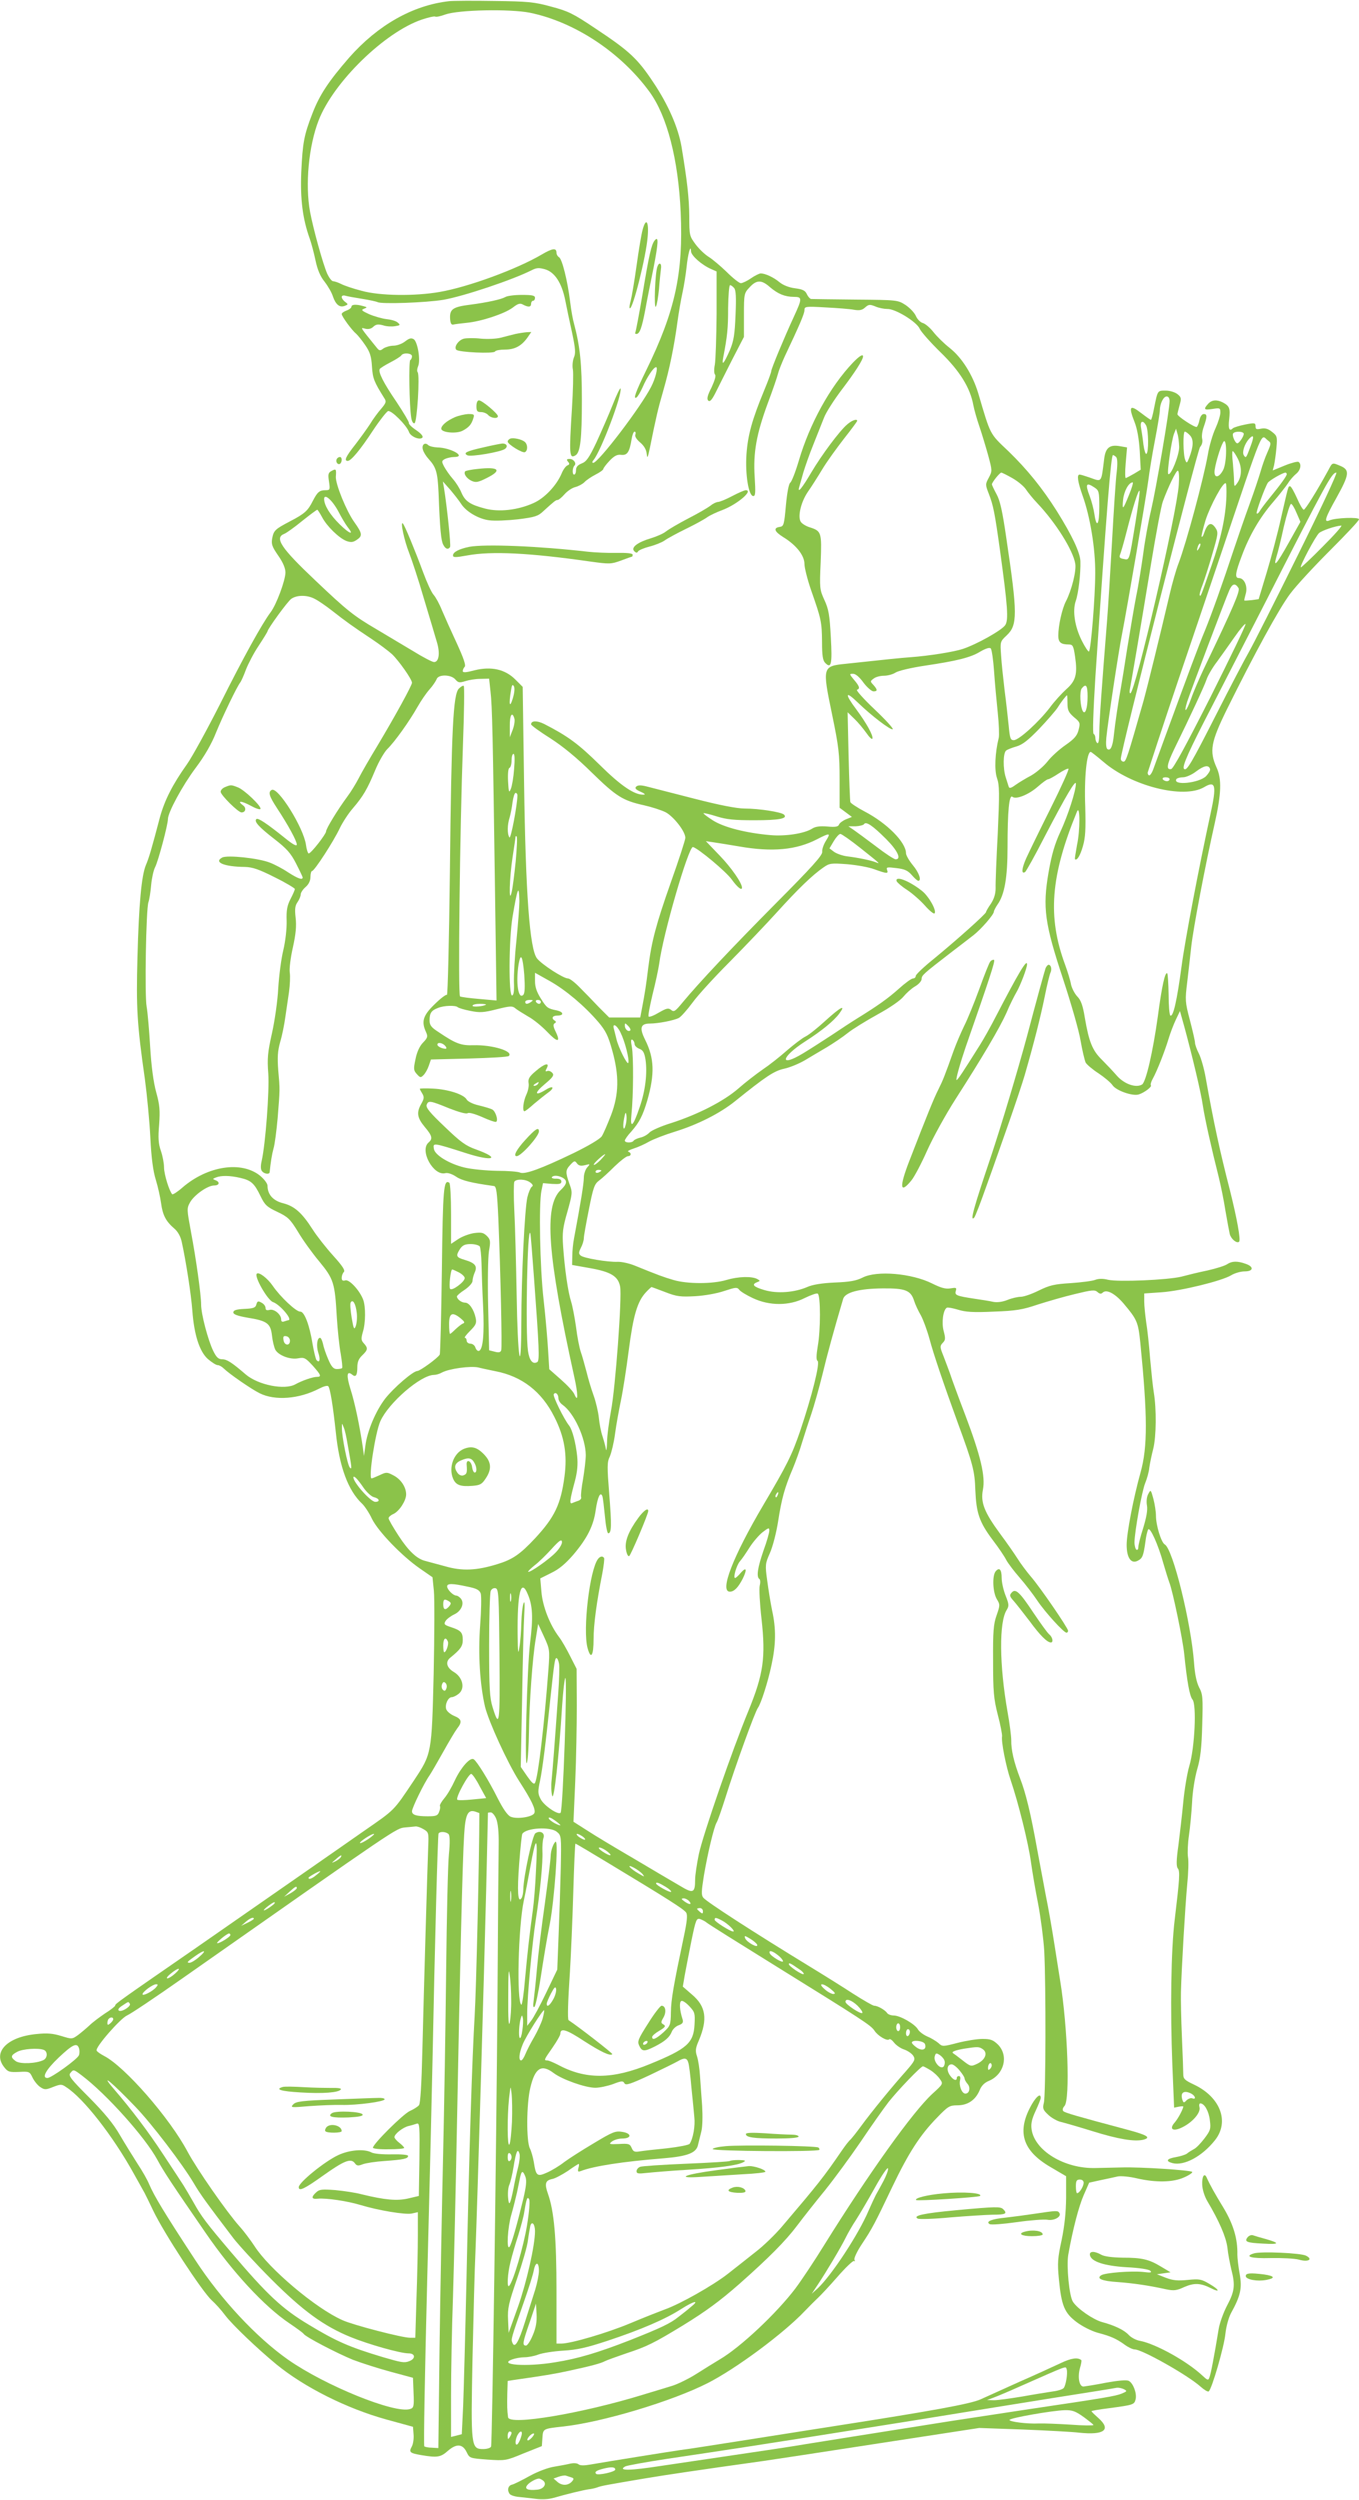 <?xml version="1.0" standalone="no"?>
<!DOCTYPE svg PUBLIC "-//W3C//DTD SVG 20010904//EN"
 "http://www.w3.org/TR/2001/REC-SVG-20010904/DTD/svg10.dtd">
<svg version="1.0" xmlns="http://www.w3.org/2000/svg"
 width="696pt" height="1280pt" viewBox="0 0 696 1280"
 preserveAspectRatio="xMidYMid meet">
<g transform="translate(0,1280) scale(0.1,-0.1)"
fill="#8bc34a" stroke="none">
<path d="M2300 12794 c-186 -21 -364 -122 -511 -288 -106 -122 -152 -191 -189
-287 -43 -111 -50 -149 -57 -299 -6 -139 7 -242 44 -344 8 -23 21 -72 29 -110
10 -47 24 -81 46 -108 17 -22 37 -56 43 -76 15 -43 35 -58 61 -48 18 7 18 8 2
20 -10 7 -18 19 -18 25 0 7 8 10 18 7 9 -3 48 -10 86 -16 38 -6 74 -14 80 -17
18 -11 248 -3 337 12 104 18 357 103 453 152 24 12 36 13 68 4 49 -15 85 -69
103 -159 7 -37 23 -112 35 -166 17 -81 19 -105 9 -127 -6 -16 -9 -43 -5 -61 3
-18 1 -109 -5 -203 -15 -236 -13 -256 19 -236 24 15 32 83 32 281 0 186 -9
275 -40 392 -6 20 -15 70 -20 112 -13 107 -41 220 -57 229 -7 4 -13 14 -13 22
0 27 -19 25 -77 -9 -128 -75 -376 -166 -522 -191 -126 -22 -306 -20 -399 6
-43 11 -90 27 -105 35 -16 8 -34 14 -41 14 -7 0 -20 17 -30 38 -22 50 -72 231
-88 317 -26 140 -7 338 44 469 76 196 339 452 529 516 33 11 64 18 68 15 5 -3
28 2 52 11 69 24 329 29 432 9 230 -47 466 -203 614 -406 90 -124 147 -346
159 -616 14 -311 -28 -505 -176 -808 -55 -112 -69 -152 -50 -140 6 4 20 27 31
52 22 51 56 103 69 103 11 0 -3 -58 -25 -100 -54 -106 -271 -390 -297 -390 -6
0 -6 6 2 15 38 46 148 336 138 366 -2 5 -20 -32 -40 -83 -20 -51 -58 -137 -83
-192 -38 -80 -52 -100 -76 -109 -20 -8 -29 -18 -29 -34 0 -13 -4 -23 -10 -23
-10 0 -9 35 2 46 12 11 -4 34 -24 34 -16 0 -18 -3 -9 -14 9 -10 8 -15 -3 -19
-9 -4 -22 -22 -30 -42 -26 -61 -87 -126 -144 -151 -80 -36 -176 -47 -248 -28
-76 20 -102 37 -121 82 -8 20 -28 52 -44 70 -16 18 -35 46 -44 62 -14 27 -14
30 4 40 11 5 32 10 46 10 67 0 -16 48 -85 49 -20 1 -41 6 -47 12 -17 17 -35 1
-27 -24 3 -12 16 -33 29 -47 39 -43 46 -68 51 -173 7 -189 13 -246 24 -266 11
-22 25 -27 35 -12 5 9 -16 209 -31 301 l-6 35 39 -44 c21 -25 45 -56 54 -70
25 -40 89 -78 144 -85 28 -4 94 -1 148 5 87 11 103 16 130 42 57 52 64 57 73
57 5 0 21 13 35 29 15 17 39 33 55 37 16 4 37 15 47 25 10 11 36 28 57 39 22
11 40 24 40 29 0 4 14 23 32 42 24 25 39 33 60 30 31 -3 42 14 53 82 3 20 10
37 15 37 5 0 7 -7 4 -15 -4 -9 6 -25 24 -40 20 -17 32 -37 34 -58 3 -27 5 -23
16 28 33 163 41 198 69 295 32 111 55 223 73 355 6 44 17 109 25 145 8 36 17
94 21 130 7 71 22 124 23 83 1 -22 55 -70 104 -91 l27 -12 0 -217 c-1 -120 -5
-237 -9 -260 -5 -24 -4 -46 1 -51 6 -6 -2 -31 -18 -66 -21 -41 -25 -59 -17
-67 8 -8 18 2 36 37 13 27 52 103 85 169 l62 120 0 111 c0 110 1 113 29 143
36 39 61 39 104 1 41 -35 77 -50 123 -50 43 0 43 -8 0 -101 -49 -106 -116
-267 -116 -279 0 -6 -16 -50 -36 -98 -62 -150 -84 -229 -91 -328 -7 -104 11
-214 35 -214 11 0 12 18 7 98 -8 125 9 219 67 377 25 66 48 134 52 150 4 17
20 57 35 90 78 165 101 219 101 237 0 19 5 20 108 14 59 -3 124 -8 145 -12 29
-5 43 -2 58 12 18 16 24 16 52 5 18 -8 45 -13 61 -13 40 2 150 -65 166 -101 7
-16 55 -70 107 -121 99 -96 152 -182 168 -271 4 -22 18 -71 31 -109 13 -38 33
-105 45 -148 21 -78 21 -80 3 -114 -18 -33 -18 -36 0 -82 23 -59 31 -100 57
-287 40 -291 45 -360 27 -386 -17 -26 -147 -99 -218 -122 -45 -15 -172 -35
-265 -42 -45 -3 -151 -14 -335 -34 -118 -12 -119 -16 -69 -257 35 -169 39
-205 39 -335 l0 -145 31 -23 32 -24 -30 -12 c-17 -7 -33 -19 -36 -27 -4 -11
-18 -14 -60 -10 -38 3 -61 0 -78 -11 -39 -25 -137 -40 -214 -33 -126 11 -239
40 -295 76 -28 18 -49 34 -47 36 2 2 32 -5 67 -16 50 -16 90 -20 194 -20 128
0 172 9 151 29 -14 13 -127 31 -201 31 -40 0 -128 17 -260 51 -109 28 -218 56
-242 62 -31 8 -46 7 -54 -1 -8 -8 -2 -15 23 -26 19 -8 26 -15 17 -15 -47 -3
-117 44 -228 154 -107 105 -160 145 -283 208 -36 18 -67 18 -67 -2 0 -5 44
-37 98 -71 64 -41 136 -100 212 -175 126 -123 159 -144 267 -168 40 -9 90 -25
112 -36 41 -22 101 -98 101 -131 0 -10 -33 -112 -74 -227 -76 -216 -99 -302
-116 -438 -11 -91 -17 -128 -31 -202 l-10 -53 -80 0 -79 0 -53 53 c-28 30 -72
75 -97 100 -25 26 -52 47 -61 47 -24 0 -135 72 -159 103 -37 48 -58 327 -66
901 l-7 489 -38 38 c-52 52 -123 68 -208 47 -45 -12 -61 -13 -61 -4 0 7 5 17
10 22 7 7 -6 45 -40 119 -28 60 -62 136 -76 169 -13 33 -33 69 -43 80 -11 12
-35 64 -54 116 -41 111 -95 242 -104 250 -14 12 8 -90 32 -150 14 -36 49 -141
76 -235 28 -93 58 -193 66 -221 18 -58 11 -104 -14 -104 -9 0 -57 25 -107 56
-50 30 -134 80 -186 111 -118 69 -153 97 -313 249 -180 170 -213 221 -160 241
10 4 51 33 90 65 40 32 75 58 78 58 2 0 13 -17 24 -37 24 -47 87 -108 125
-123 23 -8 34 -7 52 5 32 21 30 33 -11 91 -41 57 -97 195 -95 233 3 40 1 42
-21 30 -18 -9 -20 -17 -14 -55 6 -41 5 -44 -17 -44 -32 0 -42 -9 -66 -55 -25
-50 -41 -65 -116 -104 -78 -41 -84 -47 -92 -88 -5 -29 -1 -42 31 -88 25 -36
37 -65 37 -87 -1 -41 -46 -163 -76 -203 -43 -57 -139 -230 -259 -470 -67 -132
-143 -271 -170 -309 -74 -104 -114 -184 -138 -271 -42 -160 -57 -211 -72 -245
-22 -53 -36 -199 -43 -473 -7 -259 -2 -341 38 -622 11 -82 24 -217 28 -300 5
-103 14 -171 28 -216 11 -36 23 -90 27 -120 8 -60 24 -92 67 -129 19 -16 33
-41 39 -70 21 -95 48 -268 54 -350 9 -125 37 -211 80 -249 20 -17 42 -31 50
-31 8 0 22 -8 32 -18 25 -25 140 -105 183 -126 78 -39 201 -30 305 24 21 11
42 17 46 12 10 -9 25 -106 39 -237 18 -176 63 -297 134 -364 14 -13 37 -48 51
-78 32 -65 154 -191 245 -254 l65 -45 7 -69 c4 -39 3 -230 -1 -425 -10 -410
-10 -409 -100 -545 -108 -161 -95 -148 -261 -263 -41 -29 -185 -129 -320 -223
-135 -94 -375 -261 -535 -372 -401 -277 -415 -287 -415 -296 0 -4 -24 -23 -53
-41 -28 -19 -64 -46 -78 -60 -15 -14 -41 -36 -58 -49 -32 -23 -32 -23 -87 -6
-43 13 -72 16 -127 10 -150 -14 -226 -93 -166 -169 19 -25 27 -27 76 -25 53 3
55 2 70 -30 9 -18 27 -40 40 -48 21 -14 28 -14 65 1 39 15 44 15 67 -1 88 -56
240 -250 348 -446 24 -42 47 -85 53 -95 5 -9 25 -50 44 -90 54 -114 252 -417
301 -461 17 -15 48 -49 68 -76 37 -49 164 -170 262 -251 144 -118 362 -227
565 -283 l135 -37 3 -39 c2 -21 -2 -49 -9 -62 -16 -29 -10 -34 48 -44 83 -14
100 -11 137 22 44 38 75 36 96 -7 15 -31 16 -31 107 -38 90 -6 94 -6 185 32
l93 37 3 43 c3 46 3 46 102 57 201 21 563 130 745 223 147 75 389 255 496 368
26 27 57 58 70 70 13 12 58 60 99 107 41 47 79 83 84 80 5 -4 6 -1 2 6 -4 6
12 41 37 79 54 81 67 106 158 297 82 171 141 263 228 352 56 58 64 63 104 63
53 0 93 27 114 77 9 23 25 39 47 48 79 33 103 129 47 186 -25 24 -38 29 -79
29 -27 0 -84 -9 -127 -20 -77 -20 -79 -20 -99 -1 -12 10 -38 26 -58 34 -20 9
-41 25 -47 36 -15 27 -91 71 -124 71 -14 0 -30 6 -34 13 -10 15 -48 37 -66 37
-7 0 -55 28 -107 61 -52 34 -156 99 -230 144 -280 171 -520 326 -538 348 -11
13 -10 32 3 114 19 112 51 247 65 271 6 9 26 67 45 127 50 160 152 442 167
461 15 21 50 128 69 218 23 106 24 186 3 281 -8 39 -19 107 -25 153 -11 79
-10 86 14 140 14 31 33 104 42 162 18 117 34 174 75 270 15 36 37 97 48 135
12 39 33 104 47 145 14 41 39 130 56 198 24 101 61 236 107 391 10 34 83 53
204 54 114 1 142 -10 159 -62 6 -20 22 -54 35 -76 12 -22 32 -76 44 -120 21
-79 73 -232 145 -430 77 -210 87 -246 90 -345 5 -117 20 -163 88 -254 30 -39
61 -85 70 -103 9 -17 40 -58 68 -90 28 -32 69 -85 91 -118 41 -61 136 -165
150 -165 4 0 8 4 8 10 0 14 -146 227 -192 279 -21 25 -51 65 -66 89 -15 24
-56 83 -91 130 -80 109 -100 159 -87 225 13 67 -11 171 -90 380 -36 94 -71
190 -78 212 -8 22 -23 63 -34 91 -19 47 -19 52 -4 68 14 14 15 22 5 60 -12 43
-3 109 16 120 4 3 30 -2 57 -10 38 -12 78 -15 183 -10 114 4 148 10 225 36 50
16 136 41 191 54 87 21 102 23 116 10 10 -9 18 -11 26 -3 19 19 62 -3 106 -54
71 -84 76 -96 87 -203 37 -374 38 -532 1 -664 -37 -133 -71 -311 -71 -370 0
-67 23 -100 58 -81 23 12 28 25 38 96 3 28 10 56 14 63 9 17 52 -78 78 -173
11 -38 25 -83 31 -99 17 -43 69 -293 76 -367 14 -139 28 -215 42 -231 22 -25
12 -246 -16 -340 -11 -37 -25 -121 -31 -185 -6 -65 -18 -165 -25 -222 -11 -77
-11 -108 -3 -118 12 -14 9 -55 -16 -263 -19 -156 -23 -458 -12 -743 l9 -219
24 5 c12 2 23 3 23 1 0 -12 -27 -63 -44 -82 -31 -35 -8 -49 42 -23 51 26 92
74 85 101 -3 11 -1 20 4 20 21 0 44 -40 49 -86 6 -45 3 -53 -28 -94 -19 -25
-43 -50 -55 -55 -11 -6 -27 -16 -34 -22 -8 -6 -33 -14 -56 -18 -48 -8 -56 -21
-18 -31 59 -15 151 34 217 117 76 95 28 222 -109 286 -45 21 -53 29 -53 51 0
15 -3 101 -7 192 -4 91 -6 194 -5 230 3 120 22 444 32 550 6 58 8 122 4 142
-3 20 -1 70 5 110 6 40 13 116 16 168 2 54 14 127 26 170 17 57 23 111 26 228
4 139 3 157 -16 192 -13 26 -22 68 -26 127 -15 203 -108 582 -150 605 -18 10
-45 98 -45 147 0 20 -6 59 -13 86 -13 48 -14 49 -26 26 -8 -14 -11 -38 -7 -60
4 -24 -3 -61 -19 -114 -14 -43 -25 -87 -25 -98 0 -11 -4 -17 -10 -14 -5 3 -10
21 -10 38 1 55 38 263 55 303 9 22 19 57 21 79 3 22 12 65 20 96 16 64 17 205
3 289 -5 30 -13 109 -19 175 -5 66 -14 149 -20 185 -5 36 -10 83 -10 106 l0
41 88 6 c101 7 309 58 357 87 18 11 49 20 69 20 46 0 49 24 5 39 -42 15 -70
14 -94 -2 -11 -8 -56 -22 -100 -32 -44 -9 -105 -24 -135 -32 -70 -17 -322 -28
-375 -16 -27 7 -49 6 -65 0 -14 -6 -70 -13 -125 -17 -85 -5 -110 -11 -165 -38
-36 -18 -77 -32 -92 -32 -15 0 -46 -7 -68 -16 -25 -10 -52 -14 -73 -10 -17 4
-61 11 -96 16 -92 14 -103 18 -96 40 5 17 2 18 -28 13 -25 -4 -49 3 -93 25
-104 52 -284 68 -357 30 -32 -16 -65 -22 -142 -25 -67 -3 -114 -11 -141 -23
-65 -28 -153 -35 -218 -16 -58 17 -69 29 -38 41 16 6 16 7 0 16 -28 15 -98 13
-158 -5 -70 -21 -200 -21 -271 0 -51 15 -76 24 -199 74 -27 11 -67 20 -87 19
-52 -2 -174 19 -189 32 -11 9 -11 16 1 40 8 15 15 37 15 49 0 11 12 78 26 148
22 111 28 129 52 147 15 11 51 44 80 73 29 28 60 52 68 52 17 0 19 17 2 23 -7
2 5 9 27 16 22 7 58 23 80 36 22 12 81 35 130 50 117 36 232 94 309 156 159
128 201 156 253 167 28 6 76 26 105 43 29 17 80 48 113 67 33 20 81 52 107 73
25 20 95 63 153 95 64 35 117 72 132 91 14 17 40 41 59 52 19 11 34 28 34 38
0 19 8 26 148 134 46 35 99 76 117 90 39 30 105 106 105 121 0 5 9 22 19 37
36 50 51 139 51 293 0 183 8 272 25 258 18 -15 82 10 130 52 24 21 47 38 53
38 5 0 29 13 53 29 24 16 47 27 51 25 4 -3 -37 -94 -92 -204 -55 -110 -111
-225 -125 -256 -23 -52 -25 -82 -5 -69 5 3 51 85 101 183 110 211 159 293 159
269 0 -36 -40 -161 -79 -245 -30 -65 -45 -118 -61 -209 -31 -181 -20 -261 75
-548 40 -122 81 -263 89 -314 9 -51 21 -101 26 -112 6 -10 35 -35 66 -55 30
-20 62 -47 71 -60 18 -28 103 -58 135 -48 29 9 69 40 62 47 -3 3 1 18 10 34
22 40 61 139 80 202 9 30 26 75 38 100 l21 44 22 -79 c40 -147 86 -339 95
-404 10 -67 45 -223 81 -365 11 -44 27 -123 35 -175 9 -52 19 -106 22 -119 7
-26 37 -50 48 -39 9 9 -11 119 -47 263 -53 206 -83 346 -124 575 -8 47 -24
103 -35 125 -11 21 -20 47 -20 56 0 9 -12 61 -26 115 -25 94 -25 104 -14 194
6 52 16 136 21 185 11 96 72 417 120 629 34 152 37 227 9 287 -37 83 -29 129
53 296 141 285 267 516 324 592 31 42 124 142 205 223 81 81 148 152 148 159
0 12 -121 8 -152 -6 -29 -12 -22 12 37 117 66 119 69 142 18 163 -41 17 -39
18 -61 -24 -57 -104 -117 -201 -125 -201 -5 0 -21 27 -35 60 -15 33 -30 60
-35 60 -10 0 -8 5 -47 -165 -17 -77 -50 -201 -73 -277 l-41 -136 -36 -5 c-19
-2 -36 -3 -37 -2 -2 1 2 17 7 35 11 38 -8 80 -35 80 -22 0 -19 25 14 112 39
106 93 198 160 276 32 37 66 81 77 97 10 17 29 38 41 48 24 19 30 51 13 62 -5
3 -37 -5 -71 -19 l-61 -25 7 27 c3 15 9 54 12 88 5 58 4 62 -23 83 -20 16 -35
20 -56 16 -23 -5 -28 -3 -28 12 0 18 -4 19 -54 9 -30 -6 -58 -15 -62 -19 -18
-18 -25 -3 -19 46 6 56 2 68 -32 86 -31 16 -57 14 -76 -7 -25 -28 -21 -33 23
-26 38 6 40 5 40 -19 0 -13 -11 -49 -25 -80 -14 -30 -32 -90 -39 -134 -23
-128 -109 -448 -150 -557 -13 -33 -33 -104 -45 -156 -51 -217 -113 -470 -135
-550 -81 -284 -89 -310 -102 -310 -8 0 -14 7 -14 15 0 41 392 1580 406 1596
10 11 14 27 11 41 -4 13 0 41 8 63 18 52 18 65 0 65 -9 0 -18 -12 -22 -30 -3
-17 -10 -33 -14 -36 -9 -5 -99 54 -99 65 0 3 5 24 11 46 10 35 9 41 -11 57
-13 10 -39 18 -60 18 -43 0 -41 2 -60 -92 -6 -32 -13 -58 -16 -58 -2 0 -25 16
-51 36 -57 44 -64 33 -33 -46 14 -35 23 -87 27 -149 l5 -96 -33 -20 c-19 -11
-38 -21 -43 -23 -4 -3 -5 31 -1 76 l7 81 -35 6 c-53 10 -75 -7 -82 -63 -16
-127 -10 -120 -75 -97 -23 8 -46 15 -51 15 -15 0 -10 -36 15 -107 39 -108 66
-273 65 -398 0 -121 -22 -391 -32 -401 -3 -3 -20 22 -37 56 -36 72 -48 152
-31 202 14 38 26 143 24 205 -2 45 -42 130 -120 255 -75 119 -153 215 -249
308 -97 92 -90 79 -154 296 -29 96 -84 183 -146 232 -28 22 -65 58 -83 81 -18
23 -43 44 -55 47 -12 3 -28 19 -35 35 -7 17 -31 42 -53 57 -41 26 -41 26 -257
28 -119 1 -221 3 -227 3 -6 1 -16 12 -22 25 -8 18 -21 25 -61 30 -31 4 -61 16
-79 31 -30 25 -73 45 -96 45 -7 0 -30 -11 -50 -25 -20 -14 -44 -25 -52 -25 -8
0 -41 26 -73 58 -32 31 -74 66 -92 77 -18 11 -48 39 -66 63 -32 43 -33 46 -33
145 -1 94 -11 183 -40 357 -17 97 -67 213 -144 328 -81 122 -123 161 -295 275
-116 78 -141 90 -228 113 -87 24 -120 27 -293 29 -107 2 -211 1 -230 -1z
m1460 -1469 c9 -11 11 -48 7 -137 -4 -101 -9 -133 -29 -181 -31 -70 -43 -84
-34 -37 21 110 25 146 25 253 1 64 5 117 10 117 5 0 14 -7 21 -15z m2230 -579
c0 -44 -69 -448 -95 -559 -14 -59 -32 -159 -40 -222 -9 -63 -24 -161 -36 -217
-11 -57 -31 -177 -46 -268 -14 -91 -29 -183 -33 -205 -13 -70 -29 -178 -35
-235 -6 -61 -17 -86 -33 -76 -7 4 -9 27 -6 59 8 81 63 443 80 528 26 133 125
711 135 789 5 41 20 134 34 206 14 72 25 140 25 152 0 34 18 72 35 72 9 0 15
-9 15 -24z m-120 -125 c12 -24 14 -138 1 -145 -4 -3 -11 18 -15 47 -3 29 -9
67 -12 85 -7 36 9 44 26 13z m169 -109 c1 -41 -43 -151 -56 -139 -7 8 17 175
30 207 l10 25 7 -25 c5 -14 8 -44 9 -68z m56 58 c19 -21 17 -58 -5 -115 -11
-28 -13 -28 -20 -10 -11 27 -12 145 -2 145 5 0 17 -9 27 -20z m275 8 c-1 -14
-24 -48 -33 -48 -11 0 -28 40 -22 50 9 14 55 12 55 -2z m34 -65 c-22 -59 -23
-61 -34 -44 -10 16 4 58 27 84 25 26 27 13 7 -40z m89 32 c18 -13 18 -15 -2
-61 -12 -26 -27 -70 -35 -98 -8 -28 -33 -103 -56 -166 -23 -63 -59 -167 -80
-230 -56 -170 -115 -336 -150 -421 -29 -69 -83 -214 -202 -539 -27 -74 -55
-151 -62 -170 -7 -19 -17 -33 -22 -30 -5 3 -7 10 -6 15 2 6 24 73 49 150 25
77 75 226 110 330 36 105 130 384 210 620 233 691 208 629 246 600z m-229
-152 c-20 -38 -44 -43 -44 -10 0 28 28 124 44 152 20 37 21 -103 0 -142z m76
57 c22 -44 20 -93 -6 -127 -12 -16 -13 -15 -14 13 0 17 -3 59 -6 93 -4 33 -4
61 -1 61 4 0 16 -18 27 -40z m-624 10 c7 -7 8 -35 3 -78 -5 -37 -15 -197 -24
-357 -9 -159 -20 -339 -25 -400 -27 -337 -40 -517 -40 -573 0 -40 -4 -61 -10
-57 -5 3 -10 15 -10 25 0 10 -4 20 -9 22 -6 2 -2 115 9 293 58 865 80 1135 90
1135 3 0 11 -5 16 -10z m321 -142 c-8 -138 -224 -1068 -248 -1068 -4 0 -5 8
-3 18 7 33 64 370 109 645 25 152 52 296 60 318 27 74 68 159 77 159 6 0 8
-31 5 -72z m-851 33 c28 -16 59 -42 69 -58 10 -15 35 -46 56 -68 96 -101 185
-243 196 -312 6 -37 -19 -136 -48 -192 -20 -39 -39 -124 -39 -176 0 -34 13
-45 54 -45 20 0 24 -7 32 -63 13 -88 4 -123 -45 -166 -22 -20 -61 -62 -85 -95
-57 -74 -158 -166 -184 -166 -17 0 -20 9 -26 73 -4 39 -13 122 -21 182 -7 61
-16 141 -18 180 -5 68 -5 70 28 101 57 53 57 108 -2 504 -19 131 -31 186 -49
219 -13 24 -24 47 -24 51 0 10 40 60 48 60 4 0 30 -13 58 -29z m1404 21 c0 -9
-30 -51 -88 -122 -23 -28 -46 -59 -51 -68 -5 -9 -12 -14 -15 -11 -5 5 41 131
57 157 8 12 75 51 90 52 4 0 7 -4 7 -8z m57 -414 c-115 -233 -227 -454 -249
-493 -22 -38 -99 -185 -170 -325 -128 -252 -151 -290 -164 -277 -12 11 24 91
146 326 64 124 185 361 270 526 315 618 341 665 364 665 7 0 -82 -190 -197
-422z m-864 310 c-32 -80 -37 -84 -31 -25 5 43 29 87 49 87 4 0 -4 -28 -18
-62z m498 -11 c-4 -104 -28 -216 -76 -352 -58 -168 -55 -159 -61 -153 -2 3 4
27 15 54 10 27 33 98 50 158 30 102 31 110 16 133 -23 34 -42 24 -60 -31 -3
-10 -8 -17 -11 -14 -2 3 7 41 20 84 25 77 92 201 104 189 3 -3 4 -33 3 -68z
m-676 47 c23 -15 25 -22 25 -100 0 -92 -14 -112 -25 -37 -4 27 -15 69 -25 95
-23 60 -17 70 25 42z m210 -180 c-33 -202 -30 -192 -61 -186 -19 3 -23 9 -18
21 4 9 20 64 35 123 32 125 59 211 65 205 3 -2 -7 -76 -21 -163z m-4082 57
c15 -29 36 -65 47 -79 36 -45 11 -37 -40 13 -50 49 -80 98 -80 130 0 31 42 -6
73 -64z m4907 -7 l20 -46 -61 -109 c-61 -109 -80 -131 -61 -67 6 18 23 86 37
151 15 64 32 117 37 117 5 0 18 -21 28 -46z m134 -173 c-60 -61 -110 -108
-112 -106 -6 6 76 161 94 176 16 13 80 35 113 38 8 0 -35 -48 -95 -108z m-633
-8 c-12 -20 -14 -14 -5 12 4 9 9 14 11 11 3 -2 0 -13 -6 -23z m202 -204 c9
-15 -24 -93 -178 -414 -23 -49 -53 -118 -65 -153 -24 -67 -40 -80 -20 -15 18
54 198 531 216 571 15 34 30 38 47 11z m-4732 -55 c17 -8 58 -36 91 -62 69
-54 105 -80 203 -145 39 -26 84 -60 102 -76 34 -32 103 -129 103 -147 0 -13
-83 -165 -175 -319 -40 -66 -84 -142 -98 -170 -14 -27 -40 -70 -59 -95 -48
-65 -108 -163 -108 -177 0 -14 -77 -113 -89 -113 -4 0 -11 20 -14 44 -12 88
-145 301 -176 281 -19 -11 -12 -32 27 -92 58 -88 102 -169 102 -187 0 -11 -19
-1 -62 34 -91 73 -137 104 -145 96 -13 -12 12 -40 92 -102 63 -49 84 -72 111
-125 18 -35 33 -67 34 -71 1 -16 -24 -7 -74 25 -28 19 -70 41 -94 50 -57 23
-219 40 -244 26 -45 -24 10 -47 116 -48 39 -1 72 -12 153 -53 57 -28 103 -56
103 -60 0 -5 -10 -28 -22 -51 -17 -33 -22 -57 -20 -112 1 -41 -6 -103 -17
-150 -11 -44 -22 -132 -26 -195 -3 -63 -18 -167 -32 -230 -22 -98 -25 -129
-19 -207 6 -90 -14 -359 -34 -448 -6 -26 -5 -44 2 -52 11 -14 38 -18 39 -5 5
51 12 93 20 122 6 19 15 89 21 155 12 151 12 144 3 245 -5 67 -3 98 10 145 10
33 21 89 26 125 5 36 14 94 19 130 5 36 7 81 4 100 -3 20 4 76 16 129 15 68
19 110 14 152 -5 44 -3 62 10 80 9 13 16 31 16 39 0 9 11 26 25 38 16 14 25
32 25 52 0 16 4 30 8 30 12 0 110 151 142 219 15 31 45 77 67 102 53 62 74 98
114 194 18 44 47 94 63 110 38 37 112 141 154 215 17 30 44 70 61 89 17 19 33
43 37 53 8 26 74 25 96 -1 15 -17 21 -18 50 -9 18 6 53 12 78 12 l45 1 7 -65
c9 -75 12 -228 23 -1014 l8 -569 -89 8 c-49 4 -93 10 -98 13 -11 6 -1 851 15
1290 6 162 8 297 4 300 -3 3 -14 -3 -25 -14 -29 -29 -38 -202 -46 -941 -4
-348 -11 -630 -15 -627 -5 3 -34 -19 -64 -49 -59 -57 -68 -88 -43 -142 10 -22
8 -29 -15 -53 -18 -18 -32 -49 -39 -85 -11 -51 -10 -58 7 -77 17 -19 20 -19
34 -5 9 9 21 30 27 48 l11 32 196 5 c107 3 199 8 203 13 25 24 -85 58 -181 55
-64 -2 -91 8 -177 66 -39 25 -48 36 -48 61 0 38 9 51 43 64 32 13 90 14 101 4
4 -4 33 -13 64 -19 49 -10 68 -9 135 8 68 17 81 18 95 6 9 -8 40 -27 67 -43
28 -15 71 -51 97 -78 53 -56 71 -56 44 0 -13 26 -14 38 -6 43 9 5 9 9 1 14
-19 12 -12 26 14 26 34 0 32 18 -2 26 -49 10 -53 13 -83 61 -21 33 -30 59 -30
89 l0 43 75 -42 c82 -46 178 -127 250 -211 37 -44 50 -70 70 -143 37 -131 35
-227 -6 -334 -18 -46 -39 -95 -47 -107 -9 -14 -68 -49 -146 -87 -166 -80 -249
-110 -273 -99 -10 5 -63 9 -118 9 -55 1 -130 8 -167 17 -78 19 -152 64 -156
96 -5 31 -6 32 163 -22 138 -45 184 -29 54 18 -54 19 -80 38 -162 117 -75 71
-97 98 -92 112 9 23 17 22 115 -18 51 -20 88 -30 95 -25 6 5 36 -3 75 -20 35
-16 67 -27 71 -24 12 7 -3 54 -20 63 -9 5 -40 14 -69 21 -31 7 -56 20 -62 30
-14 26 -94 52 -172 56 -38 2 -68 1 -68 -1 0 -3 6 -14 13 -25 10 -17 9 -26 -5
-51 -26 -45 -22 -72 17 -119 39 -46 42 -61 20 -80 -48 -40 25 -173 86 -157 12
3 34 -4 55 -18 29 -20 79 -32 194 -48 12 -2 16 -31 22 -162 12 -291 20 -665
15 -679 -4 -11 -13 -13 -34 -7 l-28 7 -5 225 c-3 123 -1 250 4 282 9 52 8 60
-11 79 -18 17 -28 19 -66 14 -25 -4 -62 -18 -81 -31 l-36 -24 0 154 c0 84 -4
156 -9 159 -29 19 -33 -28 -38 -446 -3 -233 -8 -428 -11 -434 -10 -18 -101
-84 -115 -84 -22 -1 -119 -84 -164 -141 -48 -62 -93 -167 -102 -244 l-7 -50
-6 45 c-16 109 -41 229 -63 297 -22 71 -19 97 9 74 18 -15 26 -3 26 39 0 26 7
43 25 60 29 28 31 37 8 62 -14 15 -14 24 -5 57 15 47 15 131 2 166 -18 48 -72
106 -92 99 -13 -4 -18 0 -18 13 0 11 5 24 11 30 8 8 -7 31 -55 84 -37 41 -84
101 -105 134 -55 86 -93 119 -151 134 -52 13 -80 45 -80 90 0 11 -17 33 -37
50 -95 78 -269 52 -398 -59 -26 -23 -50 -38 -53 -35 -15 15 -42 103 -42 137 0
21 -7 59 -16 85 -13 37 -15 67 -9 135 5 73 3 100 -15 165 -14 51 -25 132 -31
233 -5 85 -13 178 -18 205 -11 59 -3 499 9 535 5 14 11 53 14 88 3 34 12 75
20 91 16 30 66 218 66 247 0 34 74 171 142 262 46 61 82 124 104 180 35 86
108 237 124 257 5 6 18 35 29 65 12 31 41 87 66 124 25 38 45 71 45 73 0 12
103 154 122 167 29 20 81 20 119 0z m4589 -502 c-126 -249 -191 -368 -202
-370 -27 -5 -22 24 16 103 81 165 154 322 165 355 6 19 30 61 54 92 23 32 64
89 91 128 27 39 52 68 55 65 3 -4 -78 -171 -179 -373z m-1109 131 c4 -60 13
-155 19 -213 6 -57 8 -115 5 -128 -19 -76 -23 -165 -9 -206 13 -37 13 -78 4
-282 -7 -131 -12 -258 -11 -282 0 -29 -8 -54 -24 -79 -14 -20 -25 -39 -25 -43
0 -9 -151 -144 -268 -240 -51 -41 -92 -80 -92 -87 0 -7 -6 -13 -14 -13 -8 0
-41 -24 -73 -53 -55 -49 -105 -85 -215 -153 -26 -16 -84 -54 -130 -85 -46 -30
-111 -72 -146 -93 -123 -74 -113 -19 11 61 86 55 148 106 176 144 36 49 5 32
-70 -36 -39 -36 -85 -73 -103 -82 -17 -8 -60 -41 -96 -72 -36 -32 -92 -76
-125 -98 -33 -23 -89 -66 -124 -97 -75 -65 -206 -132 -342 -176 -53 -16 -104
-39 -113 -49 -10 -11 -31 -23 -47 -26 -16 -4 -31 -11 -34 -16 -8 -12 -45 -12
-45 1 0 5 15 27 34 47 41 47 58 81 81 158 39 137 36 217 -11 311 -30 60 -24
83 24 83 42 0 125 16 149 29 11 6 43 42 71 80 27 37 112 130 189 207 76 77
186 192 243 255 107 118 180 189 238 229 30 21 39 22 120 16 48 -4 111 -15
140 -26 64 -23 73 -24 65 -3 -5 14 1 15 48 9 43 -5 59 -13 79 -36 14 -16 28
-29 33 -29 18 0 4 42 -28 80 -19 23 -35 51 -35 61 0 56 -97 154 -212 214 -38
20 -71 42 -73 48 -2 7 -6 113 -9 236 l-5 224 35 -34 c19 -18 46 -51 61 -72 15
-22 29 -35 31 -29 5 16 -31 80 -82 149 -61 81 -58 99 7 36 70 -68 169 -143
179 -137 5 3 -37 49 -93 102 -56 53 -96 98 -90 100 17 6 13 18 -15 51 -25 30
-25 31 -5 31 13 0 33 -17 53 -45 18 -24 41 -44 51 -45 22 0 22 8 0 33 -17 18
-17 19 2 33 10 8 34 14 52 14 19 0 45 7 59 16 13 9 80 25 147 35 168 25 238
42 288 73 28 16 47 22 53 16 5 -5 13 -58 17 -117z m-2465 -140 c-16 -52 -21
-30 -9 41 4 29 8 34 15 22 5 -10 3 -33 -6 -63z m2944 10 c0 -59 -12 -94 -24
-75 -14 23 -18 102 -6 117 22 27 30 16 30 -42z m-103 -35 c0 -35 6 -46 33 -70
32 -26 33 -30 24 -65 -7 -29 -21 -46 -67 -78 -32 -22 -74 -60 -93 -85 -19 -24
-57 -56 -83 -71 -27 -14 -63 -36 -80 -48 -23 -17 -32 -19 -35 -9 -2 7 -9 28
-15 47 -15 46 -14 126 2 138 6 5 31 15 53 21 31 9 60 32 117 91 41 43 83 92
93 107 17 28 45 64 49 64 1 0 2 -19 2 -42z m-2833 -76 c4 -10 0 -36 -8 -58
l-15 -39 0 58 c-1 55 12 76 23 39z m3016 -222 c144 -125 411 -192 516 -131 60
36 66 11 33 -139 -59 -272 -130 -643 -148 -780 -23 -171 -42 -258 -57 -250 -5
3 -9 51 -9 107 -1 56 -4 105 -7 109 -11 10 -28 -67 -48 -219 -26 -186 -61
-337 -81 -350 -31 -19 -91 2 -129 45 -19 22 -54 59 -77 82 -48 47 -66 91 -87
214 -10 63 -20 91 -39 110 -14 15 -28 43 -32 62 -3 19 -17 64 -30 100 -91 246
-75 454 61 785 16 37 16 -98 0 -171 -7 -38 -12 -71 -11 -73 10 -10 27 17 41
66 13 45 15 86 12 202 -6 152 8 281 28 281 3 0 32 -23 64 -50z m-3017 -37 c-3
-43 -11 -89 -17 -103 -9 -22 -11 -17 -14 40 -2 39 1 66 7 68 6 2 11 19 11 38
0 19 4 34 10 34 6 0 7 -29 3 -77z m3564 0 c3 -7 -7 -23 -20 -37 -36 -36 -173
-50 -152 -15 4 5 19 9 34 9 15 0 45 13 67 30 40 30 64 35 71 13z m-207 -53 c0
-5 -6 -10 -14 -10 -8 0 -18 5 -21 10 -3 6 3 10 14 10 12 0 21 -4 21 -10z
m-3340 -82 c0 -47 -34 -227 -41 -216 -12 18 -11 65 1 102 5 17 12 52 15 79 4
26 10 47 16 47 5 0 9 -6 9 -12z m1888 -224 c59 -59 80 -104 49 -104 -8 0 -54
30 -103 68 -49 37 -101 75 -114 84 l-25 17 37 0 c20 1 40 6 43 11 10 16 44 -7
113 -76z m-308 -9 c-12 -19 -21 -45 -19 -57 1 -18 -53 -78 -237 -263 -228
-230 -391 -403 -480 -510 -36 -44 -43 -48 -57 -36 -14 11 -23 9 -63 -14 -25
-15 -48 -24 -52 -20 -4 3 6 54 20 113 15 59 30 130 34 157 19 150 151 603 173
598 27 -7 170 -126 199 -167 29 -40 52 -58 52 -41 0 24 -55 103 -114 164 l-71
74 40 -6 c22 -3 81 -13 130 -21 171 -30 294 -18 400 37 66 34 71 33 45 -8z
m175 -36 c103 -82 107 -85 80 -74 -26 10 -88 23 -145 30 -25 3 -55 14 -68 23
l-24 18 22 37 c12 20 27 37 34 37 6 0 52 -32 101 -71z m-1764 -71 c-7 -68 -16
-139 -21 -158 -15 -64 -11 75 5 180 8 52 15 99 15 104 0 5 3 6 6 3 4 -4 1 -62
-5 -129z m19 -203 c0 -28 -7 -117 -15 -200 -9 -82 -14 -179 -13 -214 2 -45 -1
-66 -9 -68 -19 -7 -17 289 2 403 26 152 33 169 35 79z m25 -376 c4 -63 3 -95
-5 -103 -26 -26 -39 62 -24 157 11 62 21 42 29 -54z m35 -139 c-19 -13 -30
-13 -30 0 0 6 10 10 23 10 18 0 19 -2 7 -10z m50 0 c0 -5 -4 -10 -9 -10 -6 0
-13 5 -16 10 -3 6 1 10 9 10 9 0 16 -4 16 -10z m-281 -14 c-11 -9 -69 -14 -69
-6 0 6 17 10 37 10 20 0 34 -2 32 -4z m739 -132 c-10 -10 -28 6 -28 24 0 15 1
15 17 -1 9 -9 14 -19 11 -23z m-50 -11 c22 -44 46 -137 40 -155 -5 -14 -52 81
-61 122 -3 14 -9 35 -12 48 -12 37 13 26 33 -15z m72 -59 c0 -8 11 -19 24 -24
19 -7 26 -19 32 -56 10 -69 -1 -160 -30 -243 -34 -101 -50 -114 -42 -36 10 95
11 296 2 344 -6 31 -5 42 3 37 6 -4 11 -14 11 -22z m-970 -9 c8 -9 8 -15 2
-15 -18 0 -42 12 -42 21 0 14 26 10 40 -6z m925 -402 c-10 -42 -18 -18 -9 29
6 32 9 37 12 19 2 -12 1 -34 -3 -48z m-130 -183 c-16 -16 -31 -27 -34 -24 -5
4 48 53 58 54 3 0 -8 -13 -24 -30z m-79 -26 c27 7 28 7 11 -12 -9 -10 -17 -34
-17 -53 0 -29 -16 -128 -50 -309 -5 -25 -9 -66 -9 -91 l-1 -46 90 -16 c109
-19 146 -42 156 -95 10 -52 -24 -518 -47 -637 -10 -55 -20 -127 -20 -160 -1
-33 -4 -49 -6 -35 -2 14 -10 43 -17 65 -8 22 -16 65 -19 95 -3 30 -15 82 -27
115 -12 33 -28 87 -36 120 -9 33 -21 79 -29 101 -8 23 -19 81 -25 130 -7 49
-18 107 -25 129 -16 49 -33 168 -41 282 -5 71 -2 96 22 179 26 94 27 98 10
143 -21 60 -20 70 6 98 19 20 22 21 33 6 9 -12 20 -14 41 -9z m84 -28 c0 -2
-7 -6 -15 -10 -8 -3 -15 -1 -15 4 0 6 7 10 15 10 8 0 15 -2 15 -4z m-1850 -37
c56 -13 72 -27 104 -93 22 -46 33 -56 86 -81 55 -26 66 -37 106 -102 24 -41
73 -109 109 -152 74 -90 80 -109 90 -286 4 -66 13 -150 20 -187 6 -37 10 -70
7 -73 -3 -3 -15 -5 -27 -5 -17 0 -28 12 -44 50 -12 27 -24 63 -27 80 -4 16
-10 30 -15 30 -15 0 -20 -41 -9 -76 12 -35 7 -56 -9 -38 -4 5 -13 41 -20 81
-15 96 -42 168 -63 167 -20 -2 -103 76 -141 132 -27 39 -71 73 -82 62 -14 -14
55 -135 83 -145 37 -13 104 -93 78 -93 -2 0 -11 -3 -20 -6 -11 -4 -16 -1 -16
10 0 26 -36 55 -59 49 -15 -4 -21 -1 -21 10 0 9 -9 21 -21 27 -17 10 -21 8
-26 -9 -4 -17 -15 -21 -62 -23 -41 -2 -56 -7 -56 -18 0 -10 21 -18 73 -27 100
-16 118 -29 125 -92 3 -28 11 -60 17 -72 16 -29 76 -52 117 -44 31 6 38 2 74
-37 43 -48 47 -58 22 -58 -21 0 -78 -20 -110 -38 -55 -31 -190 -4 -254 50 -72
62 -97 78 -121 78 -19 0 -30 10 -46 43 -26 53 -62 188 -62 237 0 50 -26 236
-52 373 -21 114 -22 119 -5 150 21 38 90 87 124 87 27 0 31 18 6 27 -15 6 -15
7 3 14 27 11 72 10 124 -2z m1651 1 c26 -15 24 -32 -10 -64 -86 -82 -67 -333
69 -951 21 -94 22 -141 2 -95 -5 14 -37 48 -70 77 l-59 52 -6 98 c-3 54 -13
170 -23 258 -19 167 -25 491 -11 558 l8 39 47 -4 c37 -2 47 0 47 12 0 10 -9
15 -27 15 -14 -1 -24 3 -22 7 7 11 32 10 55 -2z m-165 -25 c13 -10 16 -17 7
-22 -6 -5 -16 -28 -22 -53 -14 -59 -31 -413 -31 -644 -1 -293 -19 -185 -24
145 -3 162 -8 355 -12 430 -4 76 -3 142 0 148 10 16 59 14 82 -4z m19 -490
c26 -353 29 -421 17 -429 -23 -14 -41 7 -48 57 -14 97 -3 649 12 602 2 -5 10
-109 19 -230z m-278 163 c4 -7 8 -47 9 -88 1 -41 4 -138 8 -215 7 -143 0 -225
-21 -232 -6 -2 -14 5 -18 16 -3 12 -15 21 -26 21 -10 0 -19 7 -19 15 0 8 -4
15 -9 15 -5 0 7 16 26 35 30 30 35 40 29 67 -9 43 -33 78 -54 78 -19 0 -42 18
-42 32 0 4 18 20 40 34 22 15 40 35 40 45 0 10 5 29 11 43 15 33 3 49 -51 65
-44 13 -47 20 -24 56 13 19 25 25 55 25 21 0 41 -6 46 -12z m-107 -133 c17 -9
30 -22 30 -29 0 -20 -67 -69 -75 -55 -7 11 3 99 11 99 3 0 18 -7 34 -15z
m1057 -101 c59 -23 79 -25 153 -21 50 3 112 14 150 27 58 19 65 20 76 6 6 -9
38 -28 70 -43 85 -40 186 -40 266 1 31 15 61 26 66 22 15 -9 15 -188 0 -269
-8 -49 -8 -71 -1 -75 14 -9 -28 -178 -89 -359 -42 -123 -68 -175 -188 -378
-157 -266 -226 -445 -172 -445 22 0 43 22 66 67 23 47 19 62 -9 31 -13 -16
-27 -28 -30 -28 -12 0 7 65 24 85 10 11 32 43 50 72 18 28 48 63 67 78 30 23
34 24 34 8 0 -11 -13 -57 -30 -103 -30 -87 -37 -134 -21 -145 5 -3 6 -18 2
-33 -4 -15 0 -92 9 -171 22 -198 10 -283 -67 -471 -83 -201 -232 -632 -254
-734 -10 -49 -19 -108 -19 -130 0 -69 -10 -73 -76 -33 -33 19 -138 81 -234
138 -96 56 -206 122 -244 147 l-69 44 9 206 c5 114 8 290 8 392 l-1 185 -33
65 c-18 36 -43 80 -57 98 -47 62 -84 157 -90 230 l-6 70 56 28 c40 19 73 47
113 93 72 85 104 149 115 230 10 67 24 96 34 70 3 -8 8 -53 13 -102 4 -48 12
-88 17 -88 17 0 18 40 5 203 -11 139 -11 161 3 190 8 18 21 71 27 117 6 46 20
122 30 170 10 47 28 163 40 256 23 179 44 251 88 298 14 15 27 27 29 27 1 0
33 -12 70 -26z m-1580 -106 c3 -23 0 -54 -5 -68 -8 -21 -11 -16 -21 43 -6 37
-9 72 -5 78 11 19 26 -7 31 -53z m533 -29 c19 -16 22 -22 11 -26 -8 -3 -25
-17 -38 -29 -13 -13 -26 -24 -28 -24 -3 0 -5 23 -5 50 0 57 16 65 60 29z
m-875 -114 c0 -28 -29 -25 -33 3 -3 19 0 23 15 20 10 -2 18 -12 18 -23z m1052
-156 c136 -26 237 -104 302 -234 52 -102 67 -193 52 -305 -19 -143 -50 -208
-151 -317 -76 -81 -114 -108 -193 -132 -107 -33 -180 -36 -267 -11 -41 11 -86
23 -100 27 -44 10 -87 50 -139 130 -28 43 -51 83 -51 89 0 6 11 16 25 22 30
14 65 68 65 100 0 37 -26 77 -64 97 -34 18 -37 18 -71 2 -20 -9 -38 -17 -42
-17 -17 0 19 235 45 293 42 94 207 237 275 237 10 0 28 5 40 12 36 20 148 35
187 26 19 -5 59 -13 87 -19z m323 -139 c0 -10 9 -25 21 -33 59 -42 118 -170
119 -257 0 -25 -7 -81 -14 -124 -8 -43 -12 -84 -10 -91 3 -7 -3 -15 -13 -19
-10 -3 -24 -9 -32 -12 -16 -8 -13 15 14 115 12 47 15 82 11 125 -8 72 -25 135
-41 156 -27 34 -85 152 -79 161 8 14 24 1 24 -21z m-1081 -228 c24 -134 24
-137 13 -127 -12 11 -42 162 -41 204 0 26 0 26 9 3 6 -13 14 -49 19 -80z m81
-227 c17 -25 42 -48 55 -51 29 -7 33 -24 7 -24 -24 0 -112 99 -112 125 0 13
21 -7 50 -50z m2123 -40 c-3 -9 -8 -14 -10 -11 -3 3 -2 9 2 15 9 16 15 13 8
-4z m-1135 -292 c-33 -36 -136 -108 -143 -101 -2 2 13 17 33 33 20 15 59 53
87 84 39 43 51 51 53 37 2 -10 -11 -33 -30 -53z m-454 -177 c46 -9 61 -17 68
-35 4 -13 3 -85 -3 -164 -11 -148 -1 -304 25 -416 19 -77 115 -287 175 -381
64 -99 85 -144 78 -163 -8 -21 -91 -33 -122 -19 -16 7 -39 41 -66 94 -46 92
-106 189 -123 200 -18 12 -66 -43 -96 -107 -15 -33 -39 -75 -54 -92 -15 -18
-25 -36 -23 -40 3 -5 1 -18 -4 -30 -7 -20 -16 -23 -58 -23 -59 0 -81 7 -81 26
0 17 62 144 89 182 10 15 42 70 71 122 29 52 61 106 71 119 27 34 24 49 -15
65 -19 8 -37 23 -41 35 -7 24 10 61 29 61 8 0 24 8 36 18 33 27 20 84 -26 111
-37 22 -44 52 -18 73 53 43 64 59 64 91 0 39 -10 49 -62 66 -33 11 -36 15 -26
31 6 10 26 25 45 34 36 17 53 57 33 81 -7 8 -17 15 -23 15 -16 0 -47 31 -47
47 0 16 26 16 104 -1z m164 -350 c3 -353 0 -382 -35 -268 -15 48 -18 96 -18
317 0 143 4 268 8 278 4 11 15 17 24 15 17 -3 18 -29 21 -342z m145 311 c25
-58 28 -119 12 -247 -16 -134 -30 -666 -16 -615 5 17 9 86 10 155 2 155 18
381 35 480 l12 75 30 -65 c29 -63 30 -68 23 -165 -21 -283 -53 -555 -69 -584
-5 -10 -16 0 -40 34 l-33 48 7 351 c3 193 8 387 11 431 3 53 2 71 -4 55 -5
-14 -10 -59 -11 -100 -1 -41 -5 -97 -10 -125 -6 -41 -8 -29 -9 66 -2 214 17
291 52 206z m-86 -34 c-3 -10 -5 -2 -5 17 0 19 2 27 5 18 2 -10 2 -26 0 -35z
m-318 -2 c12 -8 12 -12 2 -25 -19 -23 -31 -20 -31 9 0 27 6 30 29 16z m-5
-207 c5 -14 -9 -54 -19 -54 -3 0 -5 16 -5 35 0 36 13 47 24 19z m569 -112 c3
-15 1 -83 -4 -152 -18 -256 -29 -396 -34 -445 -3 -27 -2 -63 3 -80 9 -31 35
200 51 463 5 73 12 136 16 140 12 11 -12 -677 -24 -690 -12 -13 -86 37 -102
70 -15 28 -15 39 -3 95 12 58 29 190 54 432 19 176 22 195 30 195 4 0 10 -12
13 -28z m-577 -128 c-5 -13 -10 -14 -18 -6 -6 6 -8 18 -4 28 5 13 10 14 18 6
6 -6 8 -18 4 -28z m171 -501 l33 -60 -71 -7 c-39 -4 -74 -5 -77 -1 -10 10 59
136 72 132 6 -2 26 -30 43 -64z m-2 -137 c0 -222 -16 -903 -24 -1036 -13 -223
-28 -683 -42 -1355 -6 -275 -14 -565 -17 -644 l-7 -145 -27 -7 -28 -7 0 211
c0 117 4 345 10 507 5 162 14 551 20 865 15 792 29 1382 37 1498 6 107 19 133
57 121 11 -4 21 -7 21 -8z m86 -28 c9 -22 14 -68 13 -133 -1 -55 -4 -401 -6
-770 -6 -793 -27 -2295 -33 -2312 -2 -7 -20 -13 -40 -13 -63 0 -64 11 -55 466
5 220 11 464 15 544 10 246 45 1444 55 1855 5 215 9 391 9 393 1 1 7 2 15 2 7
0 20 -15 27 -32z m329 -34 c0 -2 -13 2 -30 11 -16 9 -30 20 -30 26 0 6 14 1
30 -11 17 -12 30 -23 30 -26z m-701 -20 c27 -16 27 -19 24 -93 -4 -100 -22
-717 -30 -1046 -4 -167 -10 -265 -17 -274 -6 -8 -27 -21 -47 -30 -35 -16 -189
-169 -189 -188 0 -5 36 -9 80 -8 44 0 80 3 80 7 0 4 -11 15 -25 26 -14 11 -25
24 -25 29 0 16 43 50 72 57 14 3 33 9 42 12 15 6 16 -12 14 -182 l-3 -188 -55
-13 c-57 -13 -117 -8 -240 22 -30 8 -90 17 -133 21 -67 5 -81 4 -97 -11 -28
-25 -25 -37 8 -33 43 4 151 -12 217 -32 92 -28 230 -51 264 -44 l31 7 0 -119
c0 -66 -3 -210 -7 -322 l-6 -202 -28 0 c-39 0 -291 65 -345 90 -135 59 -377
263 -451 380 -20 30 -54 76 -77 101 -65 73 -216 290 -265 381 -91 172 -321
436 -428 491 -17 9 -35 21 -38 27 -10 15 122 166 157 181 17 7 144 92 282 189
1118 784 1093 768 1142 773 21 2 45 4 52 5 8 1 26 -5 41 -14z m682 -13 c24
-19 24 -21 21 -183 -2 -89 -7 -244 -11 -343 l-7 -180 -57 -119 c-31 -65 -66
-130 -77 -143 l-20 -26 0 65 c0 82 25 354 44 478 22 139 37 298 34 350 -1 25
1 55 5 68 10 26 -16 42 -41 25 -15 -9 -61 -222 -62 -288 0 -16 -4 -37 -9 -44
-19 -29 -23 35 -12 178 6 78 13 146 16 151 19 31 143 38 176 11z m-553 -13 c6
-9 7 -44 1 -103 -5 -49 -11 -315 -14 -590 -3 -275 -10 -709 -16 -965 -6 -256
-14 -694 -18 -975 l-6 -510 -33 2 c-18 0 -36 4 -39 7 -4 3 3 387 15 854 12
466 24 969 27 1117 12 606 27 1160 31 1167 8 12 40 9 52 -4z m-411 -24 c-21
-14 -41 -24 -43 -21 -6 5 57 47 71 47 5 0 -8 -12 -28 -26z m1099 11 c10 -8 14
-15 8 -15 -5 0 -19 7 -30 15 -10 8 -14 15 -8 15 5 0 19 -7 30 -15z m-241 -172
c-3 -76 -11 -167 -16 -203 -16 -115 -27 -212 -40 -352 -6 -76 -15 -135 -19
-133 -25 16 -16 399 13 535 9 41 23 116 32 165 31 173 40 169 30 -12z m363 42
c315 -190 395 -241 406 -258 8 -12 5 -45 -13 -129 -51 -242 -64 -315 -65 -381
-1 -66 -3 -70 -38 -103 -38 -34 -58 -43 -58 -24 0 6 16 20 37 32 30 18 34 24
21 32 -14 8 -14 12 0 36 16 28 11 60 -10 60 -7 -1 -38 -41 -69 -91 -51 -80
-56 -92 -45 -114 14 -30 25 -31 79 -4 53 27 77 48 88 77 5 12 20 27 35 32 21
8 25 15 19 33 -14 43 -17 85 -6 91 6 4 24 -8 41 -26 29 -31 30 -37 27 -95 -5
-94 -39 -124 -227 -201 -194 -80 -331 -81 -475 -3 -22 11 -45 21 -52 21 -19 0
-17 3 27 66 22 32 40 63 40 71 0 31 32 21 120 -37 87 -56 135 -79 146 -68 3 4
-175 142 -224 174 -6 4 -3 101 7 249 5 83 13 264 17 403 4 138 9 252 11 252 3
0 75 -43 161 -95z m2 55 c33 -26 14 -26 -25 0 -16 11 -23 20 -15 20 8 0 26 -9
40 -20z m-1365 -30 c-3 -5 -16 -15 -28 -21 -21 -10 -21 -9 2 10 25 23 36 27
26 11z m1546 -86 c12 -16 10 -15 -19 2 -46 26 -68 53 -26 31 17 -9 37 -24 45
-33z m-1670 -4 c-22 -19 -41 -26 -41 -15 0 5 51 34 60 34 3 0 -6 -9 -19 -19z
m1788 -61 c18 -11 31 -23 28 -26 -6 -5 -77 34 -77 43 0 9 16 3 49 -17z m-1889
-7 c0 -4 -15 -16 -32 -26 l-33 -18 28 26 c30 27 37 31 37 18z m1097 -64 c-2
-13 -4 -3 -4 22 0 25 2 35 4 23 2 -13 2 -33 0 -45z m913 -3 c16 -19 0 -19 -26
0 -16 12 -16 14 -3 15 9 0 22 -7 29 -15z m-2135 -21 c-36 -28 -61 -36 -30 -10
17 14 35 26 40 26 6 -1 1 -8 -10 -16z m2205 -30 c0 -14 -3 -14 -15 -4 -8 7
-15 14 -15 16 0 2 7 4 15 4 8 0 15 -7 15 -16z m-2300 -39 c0 -2 -15 -12 -32
-20 l-33 -16 24 21 c22 19 41 26 41 15z m2320 -20 c8 -7 166 -106 350 -220
450 -279 490 -305 508 -332 17 -27 66 -56 76 -45 4 4 15 -4 25 -17 10 -13 33
-29 51 -35 18 -6 39 -20 47 -32 12 -19 9 -26 -39 -81 -74 -83 -175 -207 -227
-278 -24 -33 -49 -64 -55 -70 -7 -5 -28 -32 -47 -60 -91 -133 -120 -169 -301
-382 -36 -43 -99 -104 -140 -135 -40 -32 -104 -82 -142 -112 -76 -59 -242
-153 -321 -181 -27 -10 -106 -41 -175 -70 -119 -50 -306 -105 -356 -105 l-24
0 0 268 c0 273 -12 410 -44 500 -18 51 -13 68 23 75 15 3 50 22 79 41 28 20
53 36 56 36 2 0 2 -10 -2 -22 -4 -18 -2 -20 14 -14 65 25 213 48 425 65 121
10 166 28 174 69 4 15 11 46 17 69 6 24 7 78 4 130 -4 48 -8 117 -11 153 -2
36 -9 81 -15 100 -10 29 -8 43 9 82 46 109 37 175 -36 236 l-46 40 10 59 c6
32 21 111 34 175 22 108 26 117 44 112 11 -4 27 -12 35 -19z m78 11 c29 -15
71 -56 57 -56 -15 0 -95 51 -95 60 0 13 6 13 38 -4z m-2518 -74 c0 -9 -53 -42
-67 -42 -10 1 49 50 60 50 4 0 7 -4 7 -8z m2698 -50 c6 -20 -54 13 -62 34 -5
14 -2 14 26 -3 17 -10 33 -24 36 -31z m-2858 -62 c-19 -17 -41 -30 -49 -30
-17 0 -13 5 31 36 47 33 59 29 18 -6z m2964 9 c14 -11 26 -25 26 -31 0 -12
-63 26 -68 41 -6 17 13 13 42 -10z m109 -72 c16 -10 26 -22 23 -25 -7 -6 -76
40 -76 51 0 9 10 4 53 -26z m-1475 -157 c1 -41 -3 -93 -7 -115 -6 -27 -9 15
-8 130 0 120 2 154 7 115 5 -30 8 -89 8 -130z m-1721 135 c-15 -14 -33 -25
-40 -25 -7 1 2 12 18 25 39 32 58 32 22 0z m-98 -71 c-17 -20 -69 -47 -69 -35
0 12 51 50 69 51 11 0 11 -3 0 -16z m3456 -9 c22 -18 26 -24 13 -25 -9 0 -30
11 -45 25 -38 33 -8 33 32 0z m-1421 -51 c-18 -33 -34 -44 -34 -24 0 6 10 30
22 53 17 32 23 38 26 23 2 -10 -4 -34 -14 -52z m1558 -34 c17 -17 28 -34 24
-37 -7 -8 -86 44 -86 57 0 20 32 9 62 -20z m-3727 10 c8 -12 -41 -44 -56 -35
-7 5 -1 14 18 26 33 22 30 21 38 9z m2114 -76 c-6 -21 -26 -64 -43 -94 -18
-30 -38 -70 -45 -87 -7 -18 -17 -33 -22 -33 -14 0 -11 36 8 82 16 41 104 180
110 175 1 -2 -2 -21 -8 -43z m-104 -61 c-3 -25 -9 -42 -13 -38 -7 7 -4 70 5
100 6 19 7 19 11 1 2 -10 1 -38 -3 -63z m-2095 58 c0 -5 -7 -14 -15 -21 -12
-10 -15 -10 -15 2 0 8 3 18 7 21 9 10 23 9 23 -2z m4030 -41 c0 -11 -4 -20
-10 -20 -5 0 -10 9 -10 20 0 11 5 20 10 20 6 0 10 -9 10 -20z m50 -24 c0 -8
-4 -18 -10 -21 -5 -3 -10 3 -10 14 0 12 5 21 10 21 6 0 10 -6 10 -14z m-1345
-56 c-3 -5 -11 -10 -16 -10 -6 0 -7 5 -4 10 3 6 11 10 16 10 6 0 7 -4 4 -10z
m1422 -6 c10 -27 -12 -38 -41 -19 -14 10 -26 21 -26 26 0 16 60 10 67 -7z
m-4332 -23 c3 -10 3 -26 -1 -35 -8 -20 -141 -116 -161 -116 -31 0 -8 42 57
104 73 69 95 79 105 47z m4629 -4 c26 -19 12 -54 -29 -74 -32 -15 -34 -15 -76
18 -24 19 -46 35 -48 36 -10 7 11 15 56 23 71 11 77 11 97 -3z m-4810 -3 c21
-8 20 -41 -1 -52 -36 -18 -119 -22 -142 -6 -28 20 -27 30 7 48 27 15 107 21
136 10z m4614 -59 c2 -9 -1 -22 -6 -27 -16 -16 -52 26 -45 52 5 19 8 19 27 7
11 -8 23 -22 24 -32z m-1313 -6 c4 -11 11 -68 16 -127 6 -59 13 -128 15 -153
5 -43 -6 -109 -24 -136 -4 -6 -56 -16 -117 -23 -61 -6 -123 -13 -140 -16 -25
-4 -32 -1 -40 18 -9 21 -16 23 -65 20 -51 -2 -53 -1 -36 13 11 8 34 15 52 15
49 0 51 26 2 34 -36 6 -49 1 -147 -58 -59 -35 -128 -79 -152 -97 -24 -19 -64
-43 -87 -53 -51 -23 -57 -18 -68 53 -4 24 -13 56 -20 70 -19 36 -18 228 2 311
24 102 57 123 120 75 44 -33 162 -75 213 -75 22 0 63 9 91 19 44 17 51 17 58
4 7 -12 29 -5 128 41 65 31 130 63 144 71 34 20 48 19 55 -6z m1546 -32 c-8
-8 -11 -7 -11 4 0 20 13 34 18 19 3 -7 -1 -17 -7 -23z m-157 -8 c14 -17 26
-35 26 -41 0 -6 7 -19 15 -28 17 -19 10 -50 -11 -50 -18 0 -34 41 -27 69 3 12
1 21 -6 21 -6 0 -11 -4 -11 -10 0 -18 -19 -10 -36 15 -18 27 -13 55 10 55 8 0
26 -14 40 -31z m-149 1 c18 -11 40 -32 49 -46 17 -24 16 -25 -39 -75 -101 -93
-326 -408 -555 -776 -48 -78 -114 -177 -146 -220 -97 -128 -282 -302 -388
-364 -28 -17 -82 -50 -121 -75 -38 -24 -95 -52 -125 -61 -30 -9 -95 -29 -145
-44 -312 -96 -688 -160 -693 -116 -5 36 -5 58 -4 119 l2 67 33 5 c160 23 203
30 277 46 116 25 168 39 188 50 9 5 60 23 112 41 101 33 140 52 289 143 117
72 189 125 288 212 148 131 236 219 296 299 33 44 98 126 143 181 45 56 126
166 180 245 53 79 118 171 144 205 49 62 166 184 177 184 3 0 20 -9 38 -20z
m-4346 -27 c126 -95 325 -317 387 -432 33 -61 72 -120 247 -374 138 -201 301
-377 429 -463 37 -25 70 -49 73 -54 10 -16 172 -100 253 -133 42 -16 129 -44
192 -61 l115 -31 3 -77 c3 -70 1 -77 -18 -83 -78 -25 -435 120 -625 253 -162
114 -343 308 -473 507 -162 247 -213 332 -238 391 -9 22 -35 68 -59 104 -23
36 -64 102 -91 148 -34 59 -79 113 -157 192 -93 93 -108 112 -97 125 16 20 17
20 59 -12z m274 -160 c84 -87 242 -295 299 -391 34 -58 64 -99 203 -282 28
-36 115 -131 195 -211 161 -161 269 -240 407 -296 91 -37 253 -83 296 -83 34
0 37 -27 3 -40 -26 -10 -40 -7 -136 21 -170 51 -237 80 -379 166 -137 82 -212
153 -395 368 -130 153 -155 186 -196 260 -19 33 -41 71 -50 85 -9 14 -56 86
-105 160 -74 113 -159 226 -253 335 -76 89 -5 29 111 -92z m1929 -78 c-3 -55
-8 -107 -13 -115 -11 -19 -12 139 -2 235 8 69 8 69 13 25 3 -25 4 -90 2 -145z
m3479 145 c22 -12 26 -32 5 -24 -7 3 -20 -2 -29 -10 -14 -15 -16 -14 -22 4
-11 36 9 49 46 30z m-3447 -375 c-7 -27 -18 -77 -24 -110 -17 -85 -24 -96 -28
-46 -2 25 1 54 7 65 5 12 15 52 21 90 13 80 21 98 30 70 4 -10 1 -41 -6 -69z
m-34 50 c0 -8 -4 -17 -10 -20 -6 -4 -10 5 -10 20 0 15 4 24 10 20 6 -3 10 -12
10 -20z m1905 -122 c-14 -26 -32 -59 -40 -73 -7 -14 -24 -50 -37 -80 -50 -119
-189 -330 -259 -396 l-32 -29 30 45 c44 66 117 188 143 240 12 25 37 68 55 95
18 28 61 101 96 164 35 63 65 107 67 98 2 -8 -9 -37 -23 -64z m-1834 21 c7
-20 4 -48 -11 -113 -32 -132 -61 -235 -71 -246 -16 -17 -9 101 10 166 10 35
23 87 29 114 6 28 13 62 16 78 8 34 14 34 27 1z m8 -249 c-18 -109 -70 -286
-91 -309 -13 -15 -9 63 7 124 7 30 25 91 39 134 13 43 28 97 31 120 11 68 16
82 25 65 5 -8 0 -68 -11 -134z m41 -29 c0 -73 -43 -262 -87 -387 l-48 -134 -3
67 c-3 58 3 85 46 210 27 79 53 168 56 198 4 30 10 63 12 73 8 27 24 9 24 -27z
m20 -203 c0 -20 -9 -64 -19 -97 -11 -34 -34 -107 -52 -164 -33 -106 -53 -139
-65 -107 -7 18 -8 17 59 208 25 71 48 144 51 163 9 45 26 44 26 -3z m775 -188
c-16 -14 -43 -35 -60 -48 -42 -34 -91 -57 -250 -120 -162 -63 -264 -94 -384
-113 -147 -24 -293 -13 -218 15 16 6 44 11 62 11 19 0 52 6 72 14 21 8 79 17
128 20 70 4 119 15 225 50 172 57 298 111 380 164 68 43 96 47 45 7z m-806
-141 c-12 -30 -28 -54 -35 -54 -20 0 -18 14 19 120 l32 95 3 -54 c2 -38 -3
-70 -19 -107z m-109 -501 c0 -5 -5 -15 -10 -23 -8 -12 -10 -11 -10 8 0 12 5
22 10 22 6 0 10 -3 10 -7z m48 -23 c-5 -17 -14 -33 -19 -36 -12 -7 -11 23 1
47 17 30 30 22 18 -11z m57 0 c-10 -11 -20 -18 -23 -15 -7 6 18 35 31 35 5 0
2 -9 -8 -20z"/>
<path d="M1153 8770 c-13 -5 -23 -16 -23 -24 0 -17 90 -106 107 -106 21 0 26
23 8 36 -35 26 -8 24 38 -1 25 -14 48 -22 51 -17 7 12 -83 99 -117 111 -33 13
-35 13 -64 1z"/>
<path d="M2743 7315 c-32 -27 -39 -39 -36 -60 3 -14 -2 -40 -11 -59 -16 -34
-22 -86 -10 -86 4 0 26 17 49 38 24 20 55 45 69 55 39 27 31 42 -9 17 -57 -35
-61 -18 -5 29 42 35 49 46 39 57 -7 8 -18 13 -26 10 -11 -4 -11 -1 -3 14 17
32 -11 25 -57 -15z m12 -65 c-3 -5 -12 -10 -18 -10 -7 0 -6 4 3 10 19 12 23
12 15 0z"/>
<path d="M2691 6964 c-45 -49 -64 -84 -45 -84 23 0 114 102 114 127 0 24 -18
13 -69 -43z"/>
<path d="M4592 8288 c3 -7 27 -28 54 -45 27 -18 68 -54 91 -80 23 -26 45 -44
49 -40 13 13 -29 88 -65 116 -66 52 -138 79 -129 49z"/>
<path d="M3269 5028 c-50 -68 -71 -122 -63 -163 3 -20 10 -35 16 -33 8 3 97
213 98 231 0 19 -23 3 -51 -35z"/>
<path d="M3063 4818 c-43 -55 -79 -362 -54 -456 17 -62 31 -42 31 46 0 72 15
186 45 337 7 38 11 73 9 77 -7 12 -20 10 -31 -4z"/>
<path d="M2375 5381 c-52 -22 -78 -95 -55 -151 14 -34 37 -43 100 -38 38 3 48
8 67 37 33 49 30 86 -11 127 -34 34 -61 41 -101 25z m55 -72 c13 -23 13 -49 1
-49 -5 0 -11 12 -13 27 -4 34 -31 45 -28 12 3 -39 1 -47 -16 -53 -10 -4 -22 1
-30 11 -22 30 -16 52 19 66 37 16 53 12 67 -14z"/>
<path d="M1448 2114 c-41 -12 -11 -22 92 -28 113 -7 196 -1 206 16 3 5 -16 8
-48 7 -29 0 -93 1 -143 4 -49 3 -98 4 -107 1z"/>
<path d="M1712 2050 c-165 -6 -196 -10 -210 -25 -16 -17 -12 -17 83 -9 55 4
129 7 165 6 77 -2 220 17 220 29 0 5 -15 8 -32 7 -18 0 -120 -4 -226 -8z"/>
<path d="M1700 1980 c-26 -18 3 -25 85 -22 52 3 75 7 72 15 -5 15 -136 21
-157 7z"/>
<path d="M1671 1907 c-6 -8 -8 -17 -4 -20 9 -10 83 -9 83 1 0 29 -59 43 -79
19z"/>
<path d="M1732 1765 c-69 -32 -202 -140 -202 -164 0 -23 29 -9 123 58 108 77
144 92 164 65 10 -14 17 -15 40 -6 15 6 66 14 113 17 97 7 120 12 120 26 0 6
-34 9 -83 8 -47 -1 -93 3 -105 10 -36 19 -113 13 -170 -14z"/>
<path d="M2830 3344 c-6 -14 -10 -36 -10 -50 0 -14 -13 -120 -29 -237 -17
-117 -35 -268 -41 -337 -6 -69 -14 -143 -17 -165 -4 -27 -2 -37 5 -30 5 6 20
75 32 155 12 80 32 201 46 270 23 121 45 420 30 420 -3 0 -11 -12 -16 -26z"/>
<path d="M3820 1873 c0 -17 39 -23 158 -23 68 0 112 4 112 10 0 6 -17 10 -37
10 -21 0 -82 3 -135 7 -65 4 -98 3 -98 -4z"/>
<path d="M3717 1811 c-37 -3 -67 -10 -67 -15 0 -11 539 -15 546 -4 2 3 0 9 -5
12 -13 9 -396 14 -474 7z"/>
<path d="M3738 1735 c-3 -3 -103 -9 -224 -14 -120 -5 -227 -12 -236 -16 -10
-4 -18 -14 -18 -22 0 -13 9 -14 53 -9 28 3 122 11 207 16 166 10 259 23 287
39 15 8 10 10 -23 11 -22 0 -43 -2 -46 -5z"/>
<path d="M3670 1688 c-168 -22 -216 -44 -75 -34 50 3 143 9 208 13 64 3 117 9
117 13 0 11 -58 30 -84 29 -12 -1 -86 -10 -166 -21z"/>
<path d="M3753 1599 c-36 -13 -27 -24 23 -27 30 -1 44 2 42 10 -6 17 -40 26
-65 17z"/>
<path d="M3291 11623 c-6 -21 -20 -104 -31 -184 -11 -80 -25 -161 -30 -179 -5
-19 -8 -36 -5 -38 14 -14 84 263 92 366 7 80 -9 100 -26 35z"/>
<path d="M3353 11569 c-17 -21 -29 -74 -63 -279 -17 -101 -34 -188 -36 -192
-3 -4 -1 -8 5 -8 17 0 28 30 46 125 9 50 28 145 42 213 25 130 27 166 6 141z"/>
<path d="M3367 11435 c-12 -28 -19 -221 -8 -205 5 7 12 48 16 90 3 41 8 87 10
103 5 28 -9 38 -18 12z"/>
<path d="M2588 11279 c-21 -12 -94 -28 -179 -39 -89 -11 -106 -23 -104 -69 1
-25 6 -35 16 -33 8 2 39 6 69 9 75 7 195 47 236 78 27 21 38 24 53 15 27 -14
41 -13 41 5 0 8 5 15 10 15 6 0 10 7 10 15 0 12 -14 15 -67 15 -38 0 -76 -5
-85 -11z"/>
<path d="M1800 11230 c0 -6 -11 -15 -25 -20 -14 -5 -25 -13 -25 -18 0 -12 52
-83 74 -101 9 -8 30 -34 47 -59 24 -35 31 -58 34 -109 4 -62 11 -78 62 -160
13 -19 11 -25 -14 -55 -16 -18 -42 -53 -57 -78 -16 -25 -51 -73 -77 -107 -49
-62 -58 -83 -38 -83 17 0 65 58 130 157 33 50 68 94 76 98 17 6 96 -73 108
-108 8 -22 54 -42 68 -28 6 6 -5 20 -31 38 -23 15 -40 32 -38 38 1 5 -27 52
-62 105 -69 101 -96 155 -87 171 4 5 28 20 55 34 27 14 51 29 55 35 10 16 55
12 55 -4 0 -8 -4 -17 -9 -20 -8 -6 -5 -232 5 -294 3 -20 10 -32 17 -29 13 4
28 246 16 261 -4 5 -3 18 2 30 14 30 -2 126 -22 139 -13 8 -23 5 -44 -11 -15
-12 -42 -22 -59 -22 -18 0 -41 -7 -52 -14 -17 -13 -21 -13 -34 3 -88 109 -86
105 -60 98 16 -4 31 -1 42 10 14 13 25 14 51 7 17 -6 45 -7 61 -4 26 4 28 6
12 19 -9 8 -35 15 -57 17 -23 3 -62 14 -88 25 -39 18 -43 22 -27 28 18 7 18 8
-5 14 -35 10 -59 8 -59 -3z"/>
<path d="M2640 11090 c-19 -5 -53 -13 -75 -19 -22 -6 -68 -8 -102 -5 -35 4
-74 3 -87 0 -28 -7 -53 -43 -39 -57 13 -13 191 -21 198 -9 3 6 26 10 51 10 50
0 84 18 115 61 l20 29 -23 -1 c-13 -1 -39 -5 -58 -9z"/>
<path d="M4368 10943 c-117 -123 -221 -312 -277 -502 -17 -58 -37 -108 -44
-113 -7 -4 -16 -50 -22 -115 -9 -101 -11 -108 -32 -111 -34 -5 -27 -24 18 -52
67 -41 109 -94 109 -138 0 -20 16 -82 35 -137 51 -145 54 -160 55 -262 0 -70
4 -95 16 -107 31 -32 37 -8 29 131 -6 114 -11 144 -33 191 -24 53 -25 60 -19
193 6 153 4 160 -56 179 -20 6 -42 20 -47 30 -15 28 3 101 37 151 17 24 50 76
73 114 23 39 74 109 111 157 38 48 69 90 69 93 0 12 -27 3 -51 -18 -39 -33
-130 -155 -184 -246 -47 -80 -72 -111 -62 -75 3 11 13 44 21 74 9 30 32 96 52
145 20 50 44 111 54 136 9 25 51 91 92 145 67 88 108 152 108 169 0 14 -19 2
-52 -32z"/>
<path d="M2440 10720 c0 -25 4 -30 24 -30 13 0 29 -7 36 -15 14 -16 50 -21 50
-6 0 13 -81 81 -97 81 -8 0 -13 -12 -13 -30z"/>
<path d="M2330 10664 c-41 -18 -70 -42 -70 -59 0 -20 76 -27 108 -11 33 17 47
33 56 64 7 20 4 22 -26 22 -18 -1 -49 -8 -68 -16z"/>
<path d="M2613 10554 c-7 -3 -13 -10 -13 -15 0 -14 78 -62 89 -54 15 9 14 40
-2 53 -16 13 -58 22 -74 16z"/>
<path d="M2479 10510 c-90 -20 -108 -29 -86 -41 17 -10 175 17 194 33 16 13 7
28 -15 27 -9 -1 -51 -9 -93 -19z"/>
<path d="M1725 10450 c-8 -13 4 -32 16 -25 12 8 12 35 0 35 -6 0 -13 -4 -16
-10z"/>
<path d="M2447 10399 c-32 -3 -60 -9 -64 -12 -11 -11 6 -37 32 -49 22 -10 34
-8 81 16 77 39 58 57 -49 45z"/>
<path d="M3750 10260 c-30 -16 -62 -29 -71 -30 -9 0 -27 -8 -40 -19 -13 -10
-64 -40 -113 -65 -50 -26 -101 -56 -115 -67 -13 -11 -48 -26 -77 -35 -68 -20
-104 -47 -86 -66 10 -10 15 -10 20 -1 4 6 30 17 57 24 28 7 63 21 78 31 15 11
65 38 110 60 45 22 93 48 108 59 14 10 50 27 80 38 76 29 161 102 117 101 -7
-1 -38 -14 -68 -30z"/>
<path d="M2403 10000 c-53 -11 -83 -27 -83 -44 0 -11 13 -11 73 0 125 23 320
13 628 -31 101 -14 108 -14 160 5 29 11 55 20 56 20 2 0 3 5 3 10 0 7 -31 10
-82 9 -46 -1 -112 2 -148 6 -251 29 -526 40 -607 25z"/>
<path d="M5072 7877 c-6 -6 -31 -70 -57 -142 -26 -71 -61 -157 -78 -190 -16
-33 -40 -89 -53 -125 -45 -127 -55 -152 -78 -198 -22 -43 -58 -131 -150 -369
-51 -132 -47 -169 11 -98 16 19 52 88 81 153 29 65 94 183 145 263 140 218
227 366 262 444 16 39 40 86 51 105 20 34 54 124 54 142 0 30 -42 -40 -160
-267 -25 -49 -62 -115 -81 -145 -86 -137 -114 -180 -120 -180 -6 0 19 88 47
170 120 344 152 440 145 445 -5 2 -13 -1 -19 -8z"/>
<path d="M5355 7843 c-4 -10 -47 -166 -95 -348 -49 -181 -132 -458 -184 -614
-90 -267 -110 -339 -87 -316 6 6 34 80 64 165 31 85 82 232 115 325 33 94 69
202 80 240 49 170 81 298 102 400 12 61 26 117 30 125 8 17 3 40 -10 40 -4 0
-11 -8 -15 -17z"/>
<path d="M5099 4754 c-18 -22 -15 -106 6 -142 17 -28 17 -31 -1 -83 -16 -45
-19 -83 -18 -234 0 -156 3 -192 24 -275 14 -52 23 -102 22 -110 -5 -28 20
-155 44 -225 39 -114 91 -323 104 -420 7 -49 23 -146 37 -215 13 -69 27 -177
31 -240 9 -178 8 -741 -2 -777 -7 -29 -5 -36 23 -62 17 -16 46 -32 64 -36 17
-4 90 -25 161 -47 135 -42 216 -55 262 -44 41 11 19 24 -82 51 -266 71 -320
87 -328 95 -6 6 -4 16 6 27 29 33 16 404 -22 638 -5 33 -19 119 -30 190 -11
72 -31 186 -45 255 -13 69 -33 175 -44 235 -32 179 -58 286 -87 360 -31 81
-46 145 -45 195 0 19 -8 85 -19 145 -42 238 -44 461 -4 522 12 20 12 28 -6 73
-11 28 -20 68 -20 90 0 44 -12 57 -31 34z"/>
<path d="M5180 4644 c-11 -12 -9 -19 12 -42 13 -15 50 -62 82 -104 52 -71 89
-108 108 -108 14 0 9 27 -8 41 -9 7 -45 57 -82 112 -71 107 -92 126 -112 101z"/>
<path d="M5286 2028 c-81 -140 -52 -239 94 -324 l80 -47 0 -111 c-1 -77 -8
-143 -23 -216 -20 -92 -22 -117 -14 -200 13 -135 28 -173 91 -220 29 -22 75
-45 106 -54 68 -18 96 -30 139 -61 19 -14 42 -25 53 -25 37 0 270 -131 336
-190 19 -17 38 -28 42 -25 16 10 80 231 86 297 4 36 16 80 28 103 49 89 58
127 45 201 -7 38 -12 83 -12 99 2 81 -20 154 -69 237 -47 77 -71 120 -88 158
-12 27 -25 6 -23 -37 1 -25 12 -60 27 -85 60 -101 95 -182 102 -236 3 -32 13
-82 20 -112 21 -81 17 -112 -21 -184 -19 -36 -39 -91 -44 -123 -22 -135 -40
-229 -47 -246 -6 -17 -9 -16 -38 11 -79 73 -236 160 -317 176 -20 3 -46 17
-58 30 -24 26 -73 49 -136 66 -45 12 -127 68 -150 104 -19 28 -34 183 -24 241
23 130 54 248 79 305 l28 64 59 13 c32 7 72 15 88 19 17 3 61 -1 98 -10 96
-22 184 -21 241 5 26 11 44 24 42 28 -6 9 -268 26 -361 23 -33 -1 -94 -2 -135
-3 -159 -4 -312 89 -327 199 -4 29 2 53 21 94 14 30 26 60 26 66 0 25 -20 10
-44 -30z m264 -405 c-1 -19 -22 -53 -34 -53 -3 0 -6 16 -6 35 0 28 4 35 20 35
13 0 20 -7 20 -17z"/>
<path d="M4830 1569 c-80 -7 -148 -24 -138 -34 5 -6 321 14 327 21 16 15 -86
23 -189 13z"/>
<path d="M4896 1483 c-168 -16 -223 -28 -196 -43 8 -4 83 -2 165 6 83 7 180
13 218 14 67 0 78 5 55 28 -14 14 -35 14 -242 -5z"/>
<path d="M5300 1465 c-47 -7 -114 -16 -150 -20 -72 -7 -103 -20 -82 -33 6 -5
69 0 140 10 70 10 141 15 157 12 34 -6 72 16 61 34 -8 14 -12 14 -126 -3z"/>
<path d="M5248 1373 c-37 -10 -16 -23 37 -23 30 0 55 4 55 9 0 18 -49 26 -92
14z"/>
<path d="M6390 1345 c-19 -23 -6 -29 78 -33 85 -5 89 2 16 23 -27 7 -56 16
-65 19 -9 4 -21 0 -29 -9z"/>
<path d="M5582 1253 c6 -33 73 -55 188 -62 65 -3 114 -11 121 -18 10 -10 2
-11 -38 -6 -59 6 -192 -4 -213 -17 -27 -17 4 -30 85 -35 79 -6 157 -17 247
-37 40 -8 53 -7 94 12 51 22 84 20 137 -7 48 -24 42 -7 -8 22 -42 25 -52 27
-112 21 -51 -5 -75 -3 -112 11 l-46 18 35 5 35 5 -47 28 c-64 39 -100 47 -198
47 -55 1 -94 6 -110 15 -35 20 -62 19 -58 -2z"/>
<path d="M6422 1262 c-52 -16 -14 -27 86 -24 57 1 121 -2 144 -8 48 -14 74 1
37 20 -26 14 -231 23 -267 12z"/>
<path d="M6380 1146 c0 -18 59 -29 105 -20 48 9 44 20 -11 28 -71 9 -94 7 -94
-8z"/>
<path d="M5430 699 c-36 -17 -130 -60 -210 -95 -80 -36 -168 -76 -197 -89 -52
-24 -251 -60 -798 -145 -110 -17 -310 -49 -445 -70 -135 -21 -267 -42 -295
-45 -49 -7 -362 -57 -460 -74 -33 -6 -54 -6 -62 1 -7 6 -25 7 -40 4 -16 -4
-53 -11 -83 -16 -33 -5 -84 -24 -128 -48 -39 -22 -80 -42 -89 -44 -20 -4 -27
-27 -14 -46 4 -8 26 -15 47 -17 22 -2 62 -7 89 -10 31 -4 66 -2 90 5 57 17
156 41 180 44 11 1 30 5 42 9 23 9 47 13 242 46 106 18 303 47 611 90 41 6
307 46 590 90 l515 79 225 -8 c124 -5 253 -12 286 -16 129 -14 167 15 99 75
-19 17 -35 32 -35 35 0 2 39 9 88 15 127 17 131 18 138 46 7 30 -12 82 -35 94
-10 6 -55 2 -116 -9 -55 -11 -107 -19 -116 -20 -22 0 -31 48 -18 95 6 20 9 38
7 40 -18 16 -52 11 -108 -16z m33 -31 c6 -18 -4 -81 -15 -95 -5 -7 -31 -15
-56 -18 -26 -4 -96 -15 -157 -26 -60 -10 -125 -19 -145 -19 l-35 1 35 13 c19
7 76 31 125 53 265 117 241 108 248 91z m282 -124 c-32 -13 -92 -23 -470 -79
-132 -20 -310 -47 -395 -60 -486 -77 -619 -98 -755 -120 -82 -14 -244 -38
-360 -55 -115 -17 -285 -42 -378 -56 -160 -25 -226 -26 -185 -3 9 5 105 22
215 39 109 16 288 43 398 60 110 17 243 38 295 46 52 8 291 46 530 84 239 39
577 93 750 121 173 27 322 51 330 53 8 1 24 -2 35 -7 19 -10 18 -11 -10 -23z
m-195 -120 c27 -20 50 -38 50 -41 0 -3 -53 -3 -117 2 -65 4 -138 7 -163 6 -60
-3 -150 9 -150 18 0 10 218 48 282 50 40 1 56 -5 98 -35z m-2399 -269 c0 -12
-88 -31 -98 -22 -10 10 2 18 39 27 40 10 59 8 59 -5z m-225 -40 c13 -4 14 -8
5 -19 -19 -23 -50 -25 -74 -6 l-22 19 25 9 c14 5 31 8 38 6 6 -2 19 -6 28 -9z
m-148 -14 c26 -16 9 -46 -27 -49 -49 -5 -67 4 -50 24 11 14 43 32 59 33 3 0
11 -3 18 -8z"/>
</g>
</svg>
